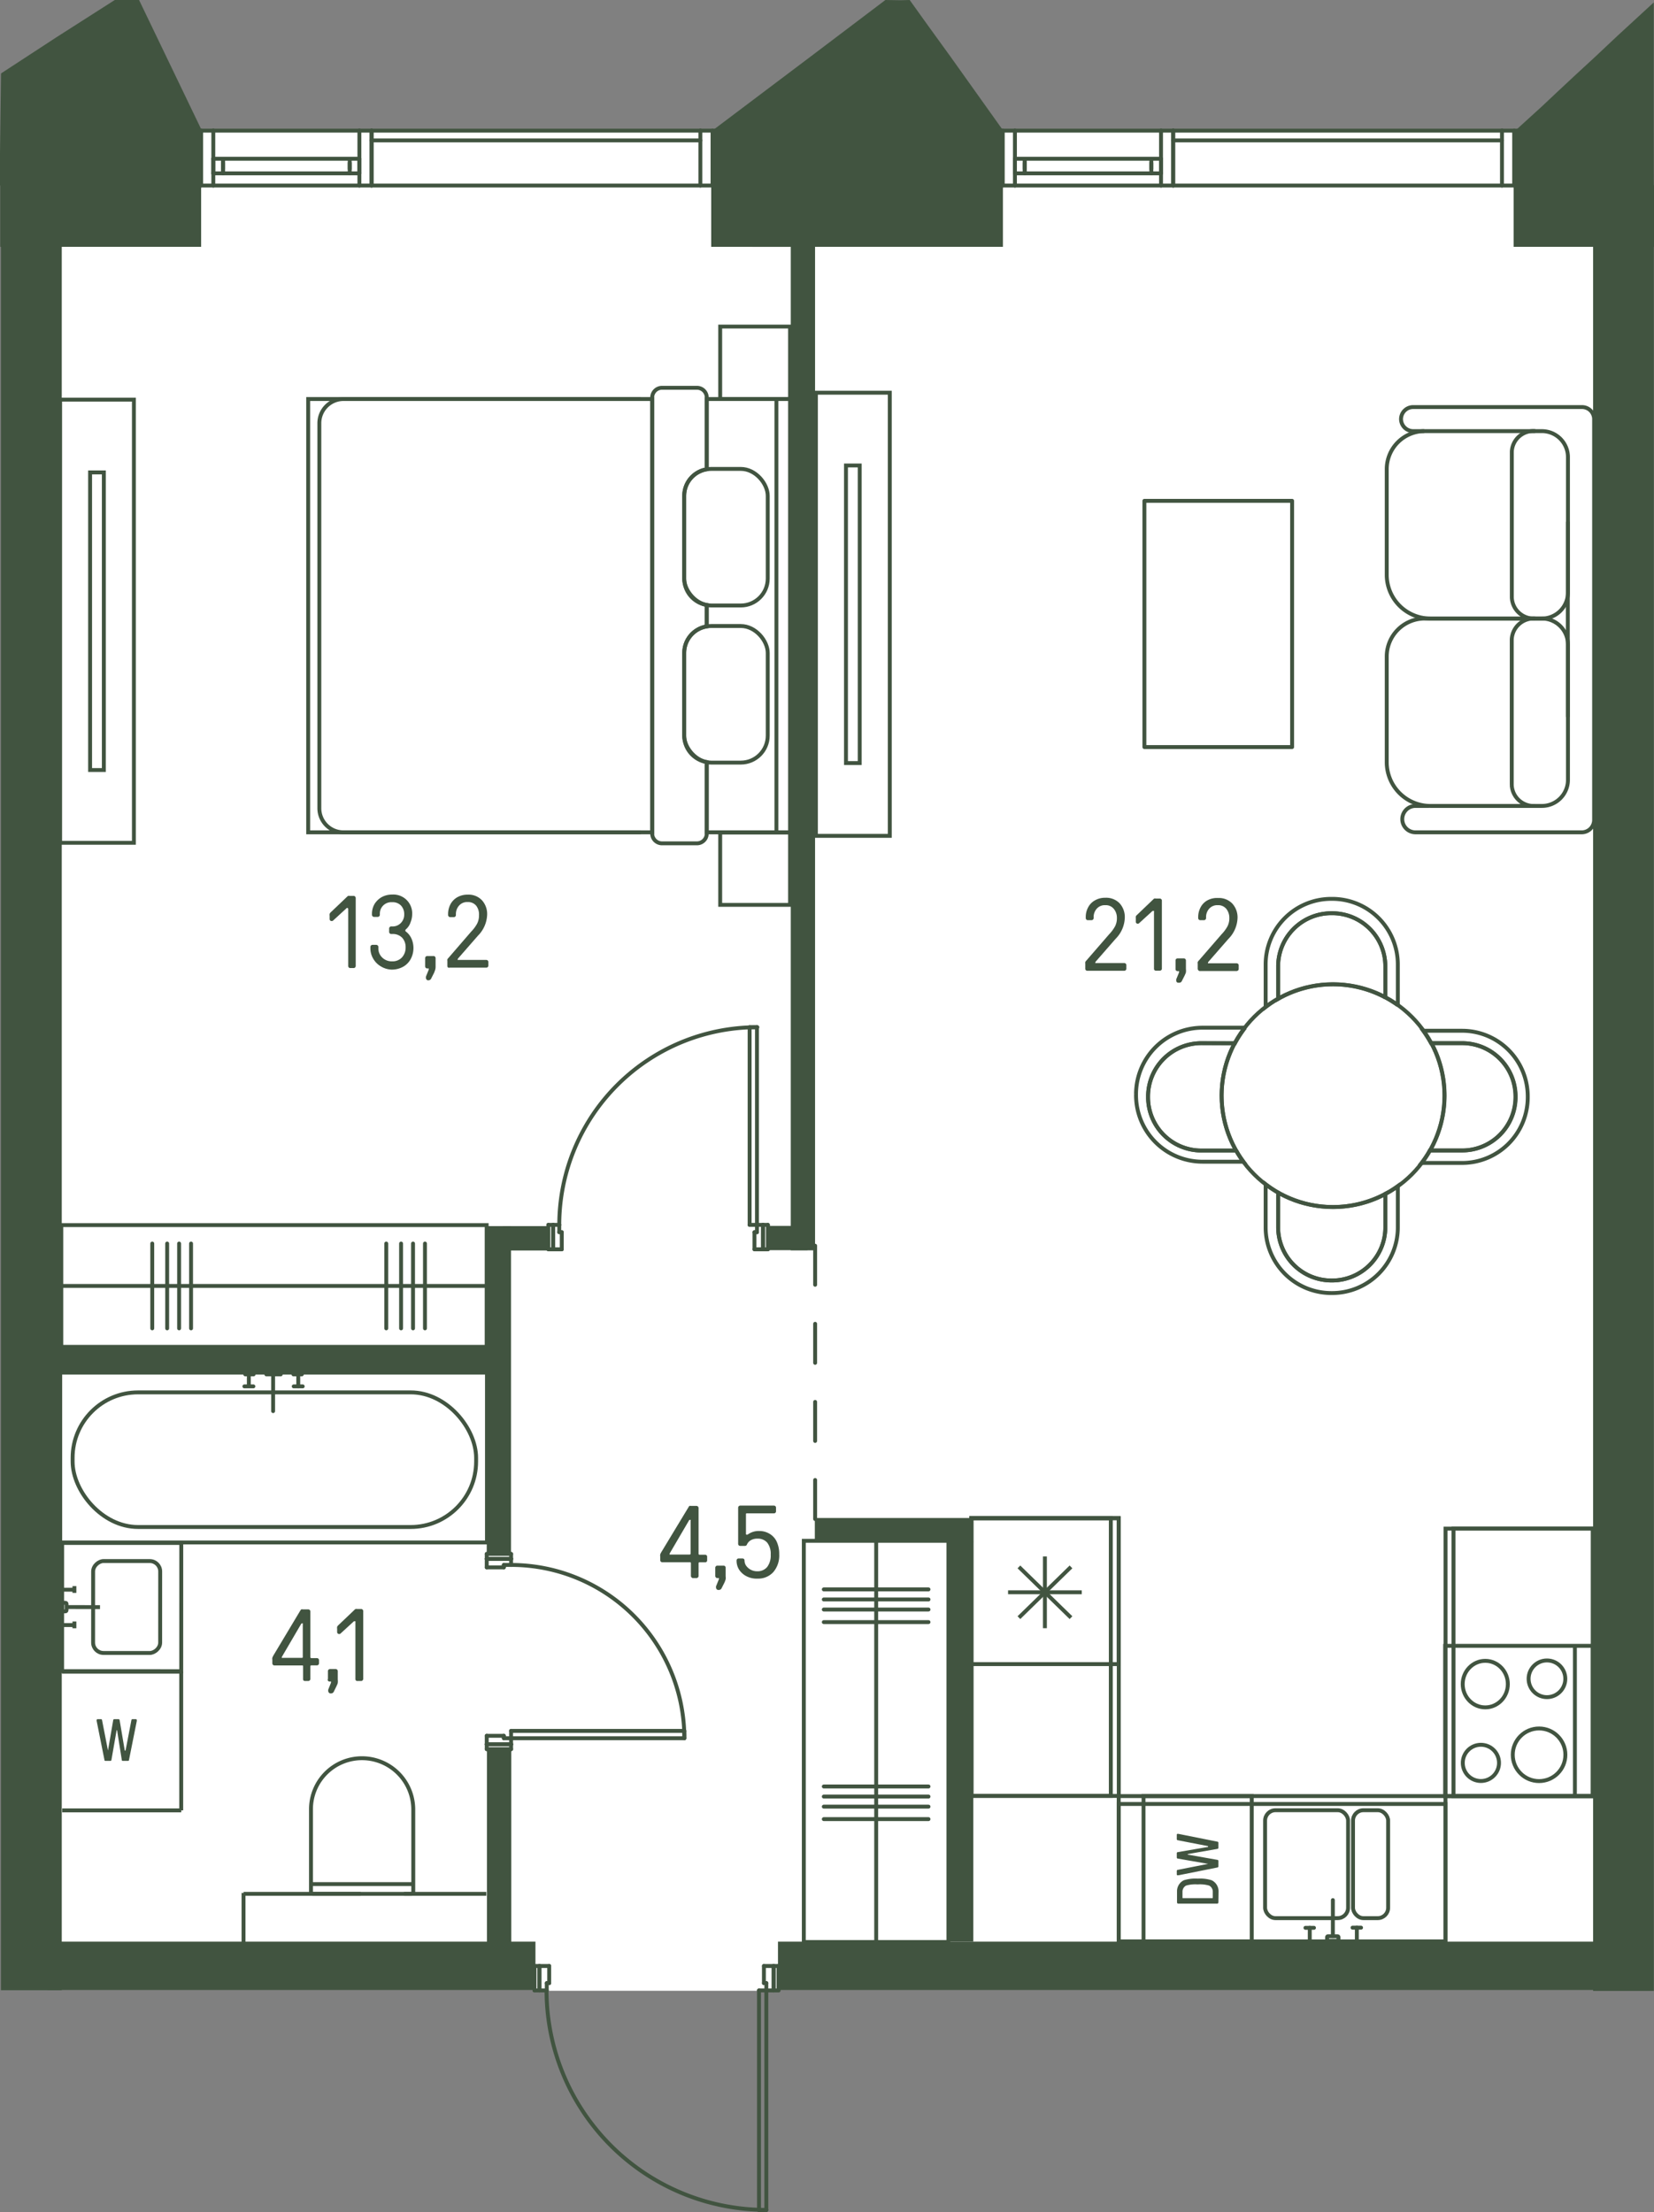 <svg id="Слой_1" data-name="Слой 1" xmlns="http://www.w3.org/2000/svg" viewBox="0 0 211.84 283.27"><rect x="0" y="0" width="211.84" height="283.27" fill="#808080" stroke="none"/><g id="_11" data-name="11"><path d="M98.14,254.94H68.34v-.14H.88V16.71h210.7V254.8h-112v.14H98" fill="#fff"/><g id="LINE"><line x1="150.26" y1="17.98" x2="192.37" y2="17.98" fill="none" stroke="#415440" stroke-linecap="round" stroke-linejoin="round" stroke-width="0.5"/></g><g id="LINE-2" data-name="LINE"><line x1="131.24" y1="20.87" x2="131.24" y2="21.65" fill="none" stroke="#415440" stroke-linecap="round" stroke-linejoin="round" stroke-width="0.5"/></g><g id="LINE-3" data-name="LINE"><line x1="147.46" y1="21.65" x2="147.46" y2="20.87" fill="none" stroke="#415440" stroke-linecap="round" stroke-linejoin="round" stroke-width="0.5"/></g><g id="LINE-4" data-name="LINE"><line x1="147.46" y1="20.33" x2="147.46" y2="22.2" fill="none" stroke="#415440" stroke-linecap="round" stroke-linejoin="round" stroke-width="0.5"/></g><g id="LINE-5" data-name="LINE"><line x1="148.7" y1="22.2" x2="148.7" y2="20.33" fill="none" stroke="#415440" stroke-linecap="round" stroke-linejoin="round" stroke-width="0.5"/></g><g id="LINE-6" data-name="LINE"><line x1="129.99" y1="20.33" x2="129.99" y2="22.2" fill="none" stroke="#415440" stroke-linecap="round" stroke-linejoin="round" stroke-width="0.5"/></g><g id="LINE-7" data-name="LINE"><line x1="131.24" y1="22.2" x2="131.24" y2="20.33" fill="none" stroke="#415440" stroke-linecap="round" stroke-linejoin="round" stroke-width="0.5"/></g><g id="LINE-8" data-name="LINE"><line x1="129.99" y1="20.33" x2="148.7" y2="20.33" fill="none" stroke="#415440" stroke-linecap="round" stroke-linejoin="round" stroke-width="0.5"/></g><g id="LINE-9" data-name="LINE"><line x1="131.24" y1="20.33" x2="131.24" y2="22.2" fill="none" stroke="#415440" stroke-linecap="round" stroke-linejoin="round" stroke-width="0.5"/></g><g id="LINE-10" data-name="LINE"><line x1="148.7" y1="22.2" x2="129.99" y2="22.2" fill="none" stroke="#415440" stroke-linecap="round" stroke-linejoin="round" stroke-width="0.5"/></g><g id="LINE-11" data-name="LINE"><line x1="193.93" y1="23.76" x2="193.93" y2="16.73" fill="none" stroke="#415440" stroke-linecap="round" stroke-linejoin="round" stroke-width="0.5"/></g><g id="LINE-12" data-name="LINE"><line x1="194.86" y1="16.73" x2="192.37" y2="16.73" fill="none" stroke="#415440" stroke-linecap="round" stroke-linejoin="round" stroke-width="0.5"/></g><g id="LINE-13" data-name="LINE"><line x1="192.37" y1="16.73" x2="192.37" y2="23.76" fill="none" stroke="#415440" stroke-linecap="round" stroke-linejoin="round" stroke-width="0.5"/></g><g id="LINE-14" data-name="LINE"><line x1="192.37" y1="23.76" x2="194.86" y2="23.76" fill="none" stroke="#415440" stroke-linecap="round" stroke-linejoin="round" stroke-width="0.5"/></g><g id="LINE-15" data-name="LINE"><line x1="127.5" y1="23.76" x2="129.99" y2="23.76" fill="none" stroke="#415440" stroke-linecap="round" stroke-linejoin="round" stroke-width="0.5"/></g><g id="LINE-16" data-name="LINE"><line x1="129.99" y1="23.76" x2="129.99" y2="16.73" fill="none" stroke="#415440" stroke-linecap="round" stroke-linejoin="round" stroke-width="0.5"/></g><g id="LINE-17" data-name="LINE"><line x1="129.99" y1="16.73" x2="127.5" y2="16.73" fill="none" stroke="#415440" stroke-linecap="round" stroke-linejoin="round" stroke-width="0.5"/></g><g id="LINE-18" data-name="LINE"><line x1="128.43" y1="16.73" x2="128.43" y2="23.76" fill="none" stroke="#415440" stroke-linecap="round" stroke-linejoin="round" stroke-width="0.5"/></g><g id="LINE-19" data-name="LINE"><line x1="148.7" y1="16.73" x2="148.7" y2="23.76" fill="none" stroke="#415440" stroke-linecap="round" stroke-linejoin="round" stroke-width="0.5"/></g><g id="LINE-20" data-name="LINE"><line x1="148.7" y1="23.76" x2="129.99" y2="23.76" fill="none" stroke="#415440" stroke-linecap="round" stroke-linejoin="round" stroke-width="0.5"/></g><g id="LINE-21" data-name="LINE"><line x1="148.7" y1="16.73" x2="129.99" y2="16.73" fill="none" stroke="#415440" stroke-linecap="round" stroke-linejoin="round" stroke-width="0.5"/></g><g id="LINE-22" data-name="LINE"><line x1="148.7" y1="23.76" x2="150.26" y2="23.76" fill="none" stroke="#415440" stroke-linecap="round" stroke-linejoin="round" stroke-width="0.5"/></g><g id="LINE-23" data-name="LINE"><line x1="150.26" y1="23.76" x2="150.26" y2="16.73" fill="none" stroke="#415440" stroke-linecap="round" stroke-linejoin="round" stroke-width="0.5"/></g><g id="LINE-24" data-name="LINE"><line x1="150.26" y1="16.73" x2="148.7" y2="16.73" fill="none" stroke="#415440" stroke-linecap="round" stroke-linejoin="round" stroke-width="0.5"/></g><g id="LINE-25" data-name="LINE"><line x1="150.26" y1="23.76" x2="150.26" y2="16.73" fill="none" stroke="#415440" stroke-linecap="round" stroke-linejoin="round" stroke-width="0.5"/></g><g id="LINE-26" data-name="LINE"><line x1="192.37" y1="23.76" x2="150.26" y2="23.76" fill="none" stroke="#415440" stroke-linecap="round" stroke-linejoin="round" stroke-width="0.5"/></g><g id="LINE-27" data-name="LINE"><line x1="192.37" y1="16.73" x2="150.26" y2="16.73" fill="none" stroke="#415440" stroke-linecap="round" stroke-linejoin="round" stroke-width="0.5"/></g><g id="LINE-28" data-name="LINE"><line x1="47.59" y1="17.98" x2="89.7" y2="17.98" fill="none" stroke="#415440" stroke-linecap="round" stroke-linejoin="round" stroke-width="0.5"/></g><g id="LINE-29" data-name="LINE"><line x1="28.57" y1="20.87" x2="28.57" y2="21.65" fill="none" stroke="#415440" stroke-linecap="round" stroke-linejoin="round" stroke-width="0.5"/></g><g id="LINE-30" data-name="LINE"><line x1="44.79" y1="21.65" x2="44.79" y2="20.87" fill="none" stroke="#415440" stroke-linecap="round" stroke-linejoin="round" stroke-width="0.5"/></g><g id="LINE-31" data-name="LINE"><line x1="44.79" y1="20.33" x2="44.79" y2="22.2" fill="none" stroke="#415440" stroke-linecap="round" stroke-linejoin="round" stroke-width="0.5"/></g><g id="LINE-32" data-name="LINE"><line x1="46.03" y1="22.2" x2="46.03" y2="20.33" fill="none" stroke="#415440" stroke-linecap="round" stroke-linejoin="round" stroke-width="0.5"/></g><g id="LINE-33" data-name="LINE"><line x1="27.32" y1="20.33" x2="27.32" y2="22.2" fill="none" stroke="#415440" stroke-linecap="round" stroke-linejoin="round" stroke-width="0.5"/></g><g id="LINE-34" data-name="LINE"><line x1="28.57" y1="22.2" x2="28.57" y2="20.33" fill="none" stroke="#415440" stroke-linecap="round" stroke-linejoin="round" stroke-width="0.5"/></g><g id="LINE-35" data-name="LINE"><line x1="27.32" y1="20.33" x2="46.03" y2="20.33" fill="none" stroke="#415440" stroke-linecap="round" stroke-linejoin="round" stroke-width="0.5"/></g><g id="LINE-36" data-name="LINE"><line x1="28.57" y1="20.33" x2="28.57" y2="22.2" fill="none" stroke="#415440" stroke-linecap="round" stroke-linejoin="round" stroke-width="0.5"/></g><g id="LINE-37" data-name="LINE"><line x1="46.03" y1="22.2" x2="27.32" y2="22.2" fill="none" stroke="#415440" stroke-linecap="round" stroke-linejoin="round" stroke-width="0.5"/></g><g id="LINE-38" data-name="LINE"><line x1="91.26" y1="23.76" x2="91.26" y2="16.73" fill="none" stroke="#415440" stroke-linecap="round" stroke-linejoin="round" stroke-width="0.5"/></g><g id="LINE-39" data-name="LINE"><line x1="92.19" y1="16.73" x2="89.7" y2="16.73" fill="none" stroke="#415440" stroke-linecap="round" stroke-linejoin="round" stroke-width="0.5"/></g><g id="LINE-40" data-name="LINE"><line x1="89.7" y1="16.73" x2="89.7" y2="23.76" fill="none" stroke="#415440" stroke-linecap="round" stroke-linejoin="round" stroke-width="0.5"/></g><g id="LINE-41" data-name="LINE"><line x1="89.7" y1="23.76" x2="92.19" y2="23.76" fill="none" stroke="#415440" stroke-linecap="round" stroke-linejoin="round" stroke-width="0.5"/></g><g id="LINE-42" data-name="LINE"><line x1="24.83" y1="23.76" x2="27.32" y2="23.76" fill="none" stroke="#415440" stroke-linecap="round" stroke-linejoin="round" stroke-width="0.5"/></g><g id="LINE-43" data-name="LINE"><line x1="27.32" y1="23.76" x2="27.32" y2="16.73" fill="none" stroke="#415440" stroke-linecap="round" stroke-linejoin="round" stroke-width="0.5"/></g><g id="LINE-44" data-name="LINE"><line x1="27.32" y1="16.73" x2="24.83" y2="16.73" fill="none" stroke="#415440" stroke-linecap="round" stroke-linejoin="round" stroke-width="0.5"/></g><g id="LINE-45" data-name="LINE"><line x1="25.76" y1="16.73" x2="25.76" y2="23.76" fill="none" stroke="#415440" stroke-linecap="round" stroke-linejoin="round" stroke-width="0.5"/></g><g id="LINE-46" data-name="LINE"><line x1="46.03" y1="16.73" x2="46.03" y2="23.76" fill="none" stroke="#415440" stroke-linecap="round" stroke-linejoin="round" stroke-width="0.5"/></g><g id="LINE-47" data-name="LINE"><line x1="46.03" y1="23.76" x2="27.32" y2="23.76" fill="none" stroke="#415440" stroke-linecap="round" stroke-linejoin="round" stroke-width="0.5"/></g><g id="LINE-48" data-name="LINE"><line x1="46.03" y1="16.73" x2="27.32" y2="16.73" fill="none" stroke="#415440" stroke-linecap="round" stroke-linejoin="round" stroke-width="0.5"/></g><g id="LINE-49" data-name="LINE"><line x1="46.03" y1="23.76" x2="47.59" y2="23.76" fill="none" stroke="#415440" stroke-linecap="round" stroke-linejoin="round" stroke-width="0.5"/></g><g id="LINE-50" data-name="LINE"><line x1="47.59" y1="23.76" x2="47.59" y2="16.73" fill="none" stroke="#415440" stroke-linecap="round" stroke-linejoin="round" stroke-width="0.5"/></g><g id="LINE-51" data-name="LINE"><line x1="47.59" y1="16.73" x2="46.03" y2="16.73" fill="none" stroke="#415440" stroke-linecap="round" stroke-linejoin="round" stroke-width="0.5"/></g><g id="LINE-52" data-name="LINE"><line x1="47.59" y1="23.76" x2="47.59" y2="16.73" fill="none" stroke="#415440" stroke-linecap="round" stroke-linejoin="round" stroke-width="0.5"/></g><g id="LINE-53" data-name="LINE"><line x1="89.7" y1="23.76" x2="47.59" y2="23.76" fill="none" stroke="#415440" stroke-linecap="round" stroke-linejoin="round" stroke-width="0.5"/></g><g id="LINE-54" data-name="LINE"><line x1="89.7" y1="16.73" x2="47.59" y2="16.73" fill="none" stroke="#415440" stroke-linecap="round" stroke-linejoin="round" stroke-width="0.5"/></g><rect x="7.37" y="198.18" width="16.42" height="15.26" transform="translate(-190.23 221.31) rotate(-89.98)" fill="none" stroke="#415440" stroke-miterlimit="10" stroke-width="0.5"/><rect x="10.34" y="201.51" width="11.77" height="8.59" rx="1.33" transform="translate(-189.59 221.95) rotate(-89.98)" fill="none" stroke="#415440" stroke-miterlimit="10" stroke-width="0.5"/><path d="M12.81,205.81" fill="none" stroke="#415440" stroke-miterlimit="10" stroke-width="0.5"/><rect x="7.69" y="205.51" width="1.09" height="0.58" rx="0.14" transform="translate(-197.57 213.97) rotate(-89.98)" fill="none" stroke="#415440" stroke-miterlimit="10" stroke-width="0.5"/><line x1="12.81" y1="205.81" x2="8.53" y2="205.8" fill="none" stroke="#415440" stroke-miterlimit="10" stroke-width="0.5"/><line x1="9.46" y1="203.58" x2="8.01" y2="203.58" fill="none" stroke="#415440" stroke-miterlimit="10" stroke-width="0.5"/><line x1="9.53" y1="203.99" x2="9.53" y2="203.12" fill="none" stroke="#415440" stroke-miterlimit="10" stroke-width="0.5"/><line x1="9.46" y1="208.11" x2="8" y2="208.11" fill="none" stroke="#415440" stroke-miterlimit="10" stroke-width="0.5"/><line x1="9.53" y1="208.52" x2="9.53" y2="207.65" fill="none" stroke="#415440" stroke-miterlimit="10" stroke-width="0.5"/><line x1="23.21" y1="214.08" x2="23.21" y2="231.84" fill="none" stroke="#415440" stroke-miterlimit="10" stroke-width="0.5"/><line x1="23.31" y1="214.08" x2="7.95" y2="214.08" fill="none" stroke="#415440" stroke-miterlimit="10" stroke-width="0.5"/><line x1="7.97" y1="231.84" x2="23.21" y2="231.84" fill="none" stroke="#415440" stroke-miterlimit="10" stroke-width="0.5"/><path d="M37.94,227.29h10.6a6.53,6.53,0,0,1,6.53,6.53v0a6.57,6.57,0,0,1-6.57,6.57H37.94a.24.24,0,0,1-.24-.24V227.53a.24.24,0,0,1,.24-.24Z" transform="translate(-187.46 280.23) rotate(-90)" fill="none" stroke="#415440" stroke-miterlimit="10" stroke-width="0.5"/><line x1="46.21" y1="242.53" x2="31.2" y2="242.53" fill="none" stroke="#415440" stroke-miterlimit="10" stroke-width="0.5"/><line x1="51.74" y1="242.53" x2="62.29" y2="242.53" fill="none" stroke="#415440" stroke-miterlimit="10" stroke-width="0.5"/><line x1="52.94" y1="241.28" x2="39.83" y2="241.28" fill="none" stroke="#415440" stroke-miterlimit="10" stroke-width="0.5"/><path d="M13.52,225.5c-.08,0-.13,0-.14-.11l-1-5a.89.89,0,0,1,0-.11q0-.12.15-.12h.4a.13.13,0,0,1,.14.12l.76,3.9a0,0,0,0,0,0,0h0s0,0,0,0l.67-3.9a.13.13,0,0,1,.14-.12h.53a.14.14,0,0,1,.15.12l.66,3.9s0,0,.05,0h0a.05.05,0,0,0,.05,0l.75-3.9a.13.13,0,0,1,.14-.12h.4q.15,0,.15.12s0,.06,0,.11l-1,5c0,.08-.06.11-.15.11h-.62c-.09,0-.13,0-.15-.11L15,221.61c0-.06-.06-.06-.07,0l-.66,3.78a.12.12,0,0,1-.14.11Z" fill="#415440"/><rect x="7.7" y="175.78" width="54.66" height="21.75" transform="translate(70.07 373.31) rotate(-180)" fill="none" stroke="#415440" stroke-miterlimit="10" stroke-width="0.5"/><rect x="9.3" y="178.31" width="51.68" height="17.24" rx="8.38" transform="translate(70.28 373.86) rotate(-180)" fill="none" stroke="#415440" stroke-miterlimit="10" stroke-width="0.5"/><line x1="34.98" y1="180.71" x2="34.98" y2="176" fill="none" stroke="#415440" stroke-linecap="round" stroke-miterlimit="10" stroke-width="0.5"/><line x1="35.96" y1="176" x2="34.11" y2="176" fill="none" stroke="#415440" stroke-linecap="round" stroke-miterlimit="10" stroke-width="0.5"/><line x1="32.45" y1="177.54" x2="31.3" y2="177.54" fill="none" stroke="#415440" stroke-linecap="round" stroke-miterlimit="10" stroke-width="0.5"/><line x1="31.87" y1="175.95" x2="31.87" y2="177.47" fill="none" stroke="#415440" stroke-linecap="round" stroke-miterlimit="10" stroke-width="0.5"/><line x1="32.48" y1="176" x2="31.41" y2="176" fill="none" stroke="#415440" stroke-linecap="round" stroke-miterlimit="10" stroke-width="0.5"/><line x1="38.66" y1="176" x2="37.58" y2="176" fill="none" stroke="#415440" stroke-linecap="round" stroke-miterlimit="10" stroke-width="0.5"/><line x1="38.2" y1="177.54" x2="38.2" y2="176" fill="none" stroke="#415440" stroke-linecap="round" stroke-miterlimit="10" stroke-width="0.5"/><line x1="38.77" y1="177.54" x2="37.62" y2="177.54" fill="none" stroke="#415440" stroke-linecap="round" stroke-miterlimit="10" stroke-width="0.5"/><rect x="27.29" y="137.44" width="15.59" height="54.48" transform="translate(-129.59 199.77) rotate(-90)" fill="none" stroke="#415440" stroke-miterlimit="10" stroke-width="0.5"/><line x1="7.85" y1="164.68" x2="62.33" y2="164.68" fill="none" stroke="#415440" stroke-miterlimit="10" stroke-width="0.5"/><line x1="19.5" y1="170.11" x2="19.5" y2="159.25" fill="none" stroke="#415440" stroke-linecap="round" stroke-linejoin="round" stroke-width="0.5"/><line x1="21.41" y1="170.11" x2="21.41" y2="159.25" fill="none" stroke="#415440" stroke-linecap="round" stroke-linejoin="round" stroke-width="0.5"/><line x1="22.94" y1="170.11" x2="22.94" y2="159.25" fill="none" stroke="#415440" stroke-linecap="round" stroke-linejoin="round" stroke-width="0.5"/><line x1="24.47" y1="170.11" x2="24.47" y2="159.25" fill="none" stroke="#415440" stroke-linecap="round" stroke-linejoin="round" stroke-width="0.5"/><line x1="49.47" y1="170.11" x2="49.47" y2="159.25" fill="none" stroke="#415440" stroke-linecap="round" stroke-linejoin="round" stroke-width="0.5"/><line x1="51.37" y1="170.11" x2="51.37" y2="159.25" fill="none" stroke="#415440" stroke-linecap="round" stroke-linejoin="round" stroke-width="0.5"/><line x1="52.9" y1="170.11" x2="52.9" y2="159.25" fill="none" stroke="#415440" stroke-linecap="round" stroke-linejoin="round" stroke-width="0.5"/><line x1="54.43" y1="170.11" x2="54.43" y2="159.25" fill="none" stroke="#415440" stroke-linecap="round" stroke-linejoin="round" stroke-width="0.5"/><rect x="11.54" y="60.5" width="1.76" height="38.11" transform="translate(24.84 159.11) rotate(-180)" fill="none" stroke="#415440" stroke-miterlimit="10" stroke-width="0.5"/><rect x="7.69" y="51.18" width="9.46" height="56.75" transform="translate(24.84 159.11) rotate(-180)" fill="none" stroke="#415440" stroke-miterlimit="10" stroke-width="0.5"/><path d="M90.52,106.59v-9a3.44,3.44,0,0,1-2.89-3.4V83.62a3.44,3.44,0,0,1,2.89-3.4V77.47a3.43,3.43,0,0,1-2.89-3.39V63.5a3.44,3.44,0,0,1,2.89-3.4v-9h10.67v55.49Z" fill="none" stroke="#415440" stroke-miterlimit="10" stroke-width="0.5"/><rect x="39.47" y="51.1" width="44.06" height="55.49" fill="none" stroke="#415440" stroke-miterlimit="10" stroke-width="0.5"/><rect x="92.24" y="106.62" width="8.95" height="9.26" transform="translate(193.43 222.5) rotate(-180)" fill="none" stroke="#415440" stroke-miterlimit="10" stroke-width="0.5"/><rect x="92.24" y="41.82" width="8.95" height="9.28" transform="translate(193.43 92.92) rotate(-180)" fill="none" stroke="#415440" stroke-miterlimit="10" stroke-width="0.5"/><path d="M82.07,106.59H44a3.09,3.09,0,0,1-3.1-3.09V54.2A3.1,3.1,0,0,1,44,51.1H82.07" fill="none" stroke="#415440" stroke-miterlimit="10" stroke-width="0.5"/><line x1="99.44" y1="51.08" x2="99.44" y2="106.62" fill="none" stroke="#415440" stroke-miterlimit="10" stroke-width="0.5"/><rect x="87.63" y="60.05" width="10.7" height="17.49" rx="3.45" fill="none" stroke="#415440" stroke-miterlimit="10" stroke-width="0.5"/><rect x="87.63" y="80.17" width="10.7" height="17.49" rx="3.45" fill="none" stroke="#415440" stroke-miterlimit="10" stroke-width="0.5"/><line x1="90.52" y1="77.47" x2="90.52" y2="80.22" fill="none" stroke="#415440" stroke-miterlimit="10" stroke-width="0.5"/><path d="M90.52,97.6v9.18A1.26,1.26,0,0,1,89.26,108H84.79a1.26,1.26,0,0,1-1.26-1.26V50.91a1.26,1.26,0,0,1,1.26-1.25h4.47a1.26,1.26,0,0,1,1.26,1.25V60.1" fill="none" stroke="#415440" stroke-miterlimit="10" stroke-width="0.5"/><rect x="154.89" y="218.4" width="18.62" height="41.85" transform="translate(-75.12 403.52) rotate(-90)" fill="none" stroke="#415440" stroke-miterlimit="10" stroke-width="0.5"/><rect x="143.28" y="231.02" width="41.85" height="17.62" fill="none" stroke="#415440" stroke-miterlimit="10" stroke-width="0.5"/><circle cx="197.12" cy="224.72" r="3.37" fill="none" stroke="#415440" stroke-miterlimit="10" stroke-width="0.5"/><circle cx="189.67" cy="225.76" r="2.32" fill="none" stroke="#415440" stroke-miterlimit="10" stroke-width="0.5"/><ellipse cx="190.23" cy="215.67" rx="2.89" ry="2.98" fill="none" stroke="#415440" stroke-miterlimit="10" stroke-width="0.5"/><circle cx="198.13" cy="214.99" r="2.35" fill="none" stroke="#415440" stroke-miterlimit="10" stroke-width="0.5"/><rect x="185.1" y="210.77" width="18.92" height="19.24" transform="translate(389.11 440.78) rotate(-180)" fill="none" stroke="#415440" stroke-miterlimit="10" stroke-width="0.5"/><line x1="201.71" y1="210.77" x2="201.71" y2="230.01" fill="none" stroke="#415440" stroke-miterlimit="10" stroke-width="0.5"/><rect x="124.39" y="194.41" width="18.88" height="18.7" fill="none" stroke="#415440" stroke-miterlimit="10" stroke-width="0.5"/><line x1="130.5" y1="200.66" x2="137.17" y2="207.16" fill="none" stroke="#415440" stroke-miterlimit="10" stroke-width="0.5"/><line x1="133.83" y1="199.32" x2="133.83" y2="208.51" fill="none" stroke="#415440" stroke-miterlimit="10" stroke-width="0.5"/><line x1="137.17" y1="200.66" x2="130.5" y2="207.16" fill="none" stroke="#415440" stroke-miterlimit="10" stroke-width="0.5"/><line x1="129.11" y1="203.91" x2="138.55" y2="203.91" fill="none" stroke="#415440" stroke-miterlimit="10" stroke-width="0.5"/><rect x="144.08" y="232.39" width="18.62" height="13.86" transform="translate(-85.93 392.71) rotate(-90)" fill="none" stroke="#415440" stroke-miterlimit="10" stroke-width="0.5"/><path d="M156.05,243.63a.15.15,0,0,1-.15.15h-5a.15.15,0,0,1-.15-.15v-1.39a1.56,1.56,0,0,1,.87-1.45,4.92,4.92,0,0,1,1.79-.21,4.86,4.86,0,0,1,1.78.21,1.57,1.57,0,0,1,.88,1.45Zm-.72-1.39a.87.87,0,0,0-.47-.77,4.17,4.17,0,0,0-1.47-.15,4.24,4.24,0,0,0-1.48.15.88.88,0,0,0-.46.77V243c0,.06,0,.08.07.08h3.73c.05,0,.08,0,.08-.08Z" fill="#415440"/><path d="M156.05,239a.14.14,0,0,1-.11.15l-5,1h-.11c-.07,0-.11,0-.11-.15v-.4a.13.13,0,0,1,.11-.14l3.9-.77a0,0,0,0,0,0,0v0s0,0,0,0l-3.9-.68a.13.13,0,0,1-.11-.14v-.54a.13.13,0,0,1,.11-.14l3.9-.67s0,0,0-.05h0s0,0,0-.05l-3.9-.76a.13.13,0,0,1-.11-.14V235c0-.09,0-.15.11-.15l.11,0,5,1a.13.13,0,0,1,.11.14v.63a.14.14,0,0,1-.11.15l-3.78.66c-.06,0-.06.07,0,.08l3.78.67a.13.13,0,0,1,.11.14Z" fill="#415440"/><rect x="162.02" y="231.83" width="10.63" height="13.82" rx="1.33" stroke-width="0.5" fill="none" stroke="#415440" stroke-linecap="round" stroke-miterlimit="10" transform="translate(334.68 477.47) rotate(-180)"/><rect x="173.29" y="231.83" width="4.5" height="13.82" rx="1.33" stroke-width="0.5" fill="none" stroke="#415440" stroke-linecap="round" stroke-miterlimit="10" transform="translate(351.08 477.47) rotate(-180)"/><line x1="170.71" y1="243.33" x2="170.71" y2="247.96" fill="none" stroke="#415440" stroke-linecap="round" stroke-miterlimit="10" stroke-width="0.5"/><rect x="169.98" y="247.96" width="1.46" height="0.59" rx="0.11" stroke-width="0.5" fill="none" stroke="#415440" stroke-linecap="round" stroke-miterlimit="10" transform="translate(341.41 496.51) rotate(-180)"/><line x1="167.75" y1="246.88" x2="167.75" y2="248.55" fill="none" stroke="#415440" stroke-linecap="round" stroke-miterlimit="10" stroke-width="0.5"/><line x1="168.29" y1="246.88" x2="167.2" y2="246.88" fill="none" stroke="#415440" stroke-linecap="round" stroke-miterlimit="10" stroke-width="0.5"/><line x1="173.78" y1="246.86" x2="173.78" y2="248.63" fill="none" stroke="#415440" stroke-linecap="round" stroke-miterlimit="10" stroke-width="0.5"/><line x1="174.32" y1="246.86" x2="173.23" y2="246.86" fill="none" stroke="#415440" stroke-linecap="round" stroke-miterlimit="10" stroke-width="0.5"/><rect x="124.42" y="194.43" width="18.87" height="35.56" fill="none" stroke="#415440" stroke-miterlimit="10" stroke-width="0.5"/><rect x="115.57" y="203.28" width="35.56" height="17.85" transform="translate(-78.86 345.56) rotate(-90)" fill="none" stroke="#415440" stroke-miterlimit="10" stroke-width="0.5"/><rect x="185.13" y="195.75" width="18.87" height="34.26" transform="translate(389.14 425.77) rotate(-180)" fill="none" stroke="#415440" stroke-miterlimit="10" stroke-width="0.5"/><rect x="177.95" y="203.96" width="34.26" height="17.85" transform="translate(-17.8 407.96) rotate(-90)" fill="none" stroke="#415440" stroke-miterlimit="10" stroke-width="0.5"/><path d="M163.7,157.19a6.82,6.82,0,0,0,6.8,6.79h.14a6.81,6.81,0,0,0,6.79-6.79v-4.3a13.84,13.84,0,0,0,1.6-1v5.31a8.41,8.41,0,0,1-8.38,8.39h-.17a8.41,8.41,0,0,1-8.38-8.39v-5.55a14.38,14.38,0,0,0,1.6,1.07Z" fill="none" stroke="#415440" stroke-miterlimit="10" stroke-width="0.5" fill-rule="evenodd"/><path d="M153.85,133.59a6.83,6.83,0,0,0-6.81,6.8v.14a6.83,6.83,0,0,0,6.81,6.81h4.47a15.32,15.32,0,0,0,.94,1.43H154a8.52,8.52,0,0,1-8.5-8.5v-.17a8.52,8.52,0,0,1,8.5-8.49h5.47a14.69,14.69,0,0,0-1.3,2Z" fill="none" stroke="#415440" stroke-miterlimit="10" stroke-width="0.5" fill-rule="evenodd"/><path d="M158.32,147.34h-4.47a6.83,6.83,0,0,1-6.81-6.81v-.14a6.83,6.83,0,0,1,6.81-6.8h4.29a14.25,14.25,0,0,0,.18,13.75Z" fill="none" stroke="#415440" stroke-miterlimit="10" stroke-width="0.5" fill-rule="evenodd"/><path d="M187.3,148.93h-5.23a13,13,0,0,0,1.06-1.6h4.15a6.83,6.83,0,0,0,6.81-6.8v-.14a6.83,6.83,0,0,0-6.81-6.8h-4a15.21,15.21,0,0,0-1-1.59h5a8.41,8.41,0,0,1,8.39,8.38v.17A8.41,8.41,0,0,1,187.3,148.93Z" fill="none" stroke="#415440" stroke-miterlimit="10" stroke-width="0.5" fill-rule="evenodd"/><path d="M183.31,133.59h4a6.83,6.83,0,0,1,6.81,6.8v.14a6.83,6.83,0,0,1-6.81,6.8h-4.15a14.23,14.23,0,0,0,.18-13.74Z" fill="none" stroke="#415440" stroke-miterlimit="10" stroke-width="0.5" fill-rule="evenodd"/><path d="M177.43,123.74a6.8,6.8,0,0,0-6.79-6.79h-.14a6.81,6.81,0,0,0-6.8,6.79v4.16a13,13,0,0,0-1.6,1.06v-5.47a8.4,8.4,0,0,1,8.38-8.38h.17a8.4,8.4,0,0,1,8.38,8.38v5.24a13.91,13.91,0,0,0-1.6-1Z" fill="none" stroke="#415440" stroke-miterlimit="10" stroke-width="0.5" fill-rule="evenodd"/><path d="M163.7,127.9v-4.16a6.81,6.81,0,0,1,6.8-6.79h.14a6.8,6.8,0,0,1,6.79,6.79v4a14.21,14.21,0,0,0-13.73.18Z" fill="none" stroke="#415440" stroke-miterlimit="10" stroke-width="0.5" fill-rule="evenodd"/><path d="M177.43,152.89v4.3a6.81,6.81,0,0,1-6.79,6.79h-.14a6.82,6.82,0,0,1-6.8-6.79v-4.47a14.24,14.24,0,0,0,13.73.17Z" fill="none" stroke="#415440" stroke-miterlimit="10" stroke-width="0.5" fill-rule="evenodd"/><circle cx="170.73" cy="140.31" r="14.27" fill="none" stroke="#415440" stroke-miterlimit="10" stroke-width="0.5"/><rect x="108.35" y="59.61" width="1.76" height="38.11" transform="translate(218.46 157.33) rotate(-180)" fill="none" stroke="#415440" stroke-miterlimit="10" stroke-width="0.5"/><rect x="104.5" y="50.29" width="9.46" height="56.75" transform="translate(218.46 157.33) rotate(-180)" fill="none" stroke="#415440" stroke-miterlimit="10" stroke-width="0.5"/><path d="M180.94,79.21H195.2a5.6,5.6,0,0,1,5.6,5.6V98.34a4.87,4.87,0,0,1-4.87,4.87h-15a3.34,3.34,0,0,1-3.34-3.34V82.55a3.34,3.34,0,0,1,3.34-3.34Z" transform="translate(378.41 182.42) rotate(-180)" fill="none" stroke="#415440" stroke-miterlimit="10" stroke-width="0.5"/><path d="M196.62,79.21a2.82,2.82,0,0,0-3,2.67v18.66a2.82,2.82,0,0,0,3,2.67" fill="none" stroke="#415440" stroke-miterlimit="10" stroke-width="0.5"/><path d="M180.94,55.21H195.2a5.6,5.6,0,0,1,5.6,5.6V74.34a4.87,4.87,0,0,1-4.87,4.87h-15a3.34,3.34,0,0,1-3.34-3.34V58.55a3.34,3.34,0,0,1,3.34-3.34Z" transform="translate(378.41 134.42) rotate(-180)" fill="none" stroke="#415440" stroke-miterlimit="10" stroke-width="0.5"/><path d="M196.63,55.21a2.77,2.77,0,0,0-3,2.6V76.53a2.82,2.82,0,0,0,3,2.68h1.23" fill="none" stroke="#415440" stroke-miterlimit="10" stroke-width="0.5"/><path d="M194.71,103.21" fill="none" stroke="#415440" stroke-miterlimit="10" stroke-width="0.5"/><path d="M183,103.21h-1.71a1.69,1.69,0,0,0,0,3.38h21.29a1.59,1.59,0,0,0,1.59-1.59V53.68h0v0h0a1.55,1.55,0,0,0-1.56-1.55H181a1.55,1.55,0,0,0-1.56,1.55h0A1.56,1.56,0,0,0,181,55.21h1.41" fill="none" stroke="#415440" stroke-miterlimit="10" stroke-width="0.5"/><line x1="200.8" y1="66.82" x2="200.8" y2="91.82" fill="none" stroke="#415440" stroke-miterlimit="10" stroke-width="0.5"/><rect x="146.57" y="64.14" width="18.92" height="31.53" stroke-width="0.5" stroke="#415440" stroke-linecap="round" stroke-linejoin="round" fill="none"/><rect x="102.96" y="197.31" width="18.52" height="51.38" transform="translate(224.43 446.01) rotate(-180)" fill="none" stroke="#415440" stroke-miterlimit="10" stroke-width="0.5"/><line x1="112.22" y1="248.7" x2="112.22" y2="197.31" fill="none" stroke="#415440" stroke-miterlimit="10" stroke-width="0.5"/><line x1="118.92" y1="232.96" x2="105.51" y2="232.96" fill="none" stroke="#415440" stroke-linecap="round" stroke-linejoin="round" stroke-width="0.5"/><line x1="118.92" y1="231.36" x2="105.51" y2="231.36" fill="none" stroke="#415440" stroke-linecap="round" stroke-linejoin="round" stroke-width="0.5"/><line x1="118.92" y1="230.07" x2="105.51" y2="230.07" fill="none" stroke="#415440" stroke-linecap="round" stroke-linejoin="round" stroke-width="0.5"/><line x1="118.92" y1="228.78" x2="105.51" y2="228.78" fill="none" stroke="#415440" stroke-linecap="round" stroke-linejoin="round" stroke-width="0.5"/><line x1="118.92" y1="207.73" x2="105.51" y2="207.73" fill="none" stroke="#415440" stroke-linecap="round" stroke-linejoin="round" stroke-width="0.5"/><line x1="118.92" y1="206.12" x2="105.51" y2="206.12" fill="none" stroke="#415440" stroke-linecap="round" stroke-linejoin="round" stroke-width="0.5"/><line x1="118.92" y1="204.83" x2="105.51" y2="204.83" fill="none" stroke="#415440" stroke-linecap="round" stroke-linejoin="round" stroke-width="0.5"/><line x1="118.92" y1="203.54" x2="105.51" y2="203.54" fill="none" stroke="#415440" stroke-linecap="round" stroke-linejoin="round" stroke-width="0.5"/><line x1="31.19" y1="242.41" x2="31.19" y2="248.76" fill="none" stroke="#415440" stroke-miterlimit="10" stroke-width="0.5"/><g id="ARC"><path d="M70,254.9A28.12,28.12,0,0,0,98.15,283" fill="none" stroke="#415440" stroke-linecap="round" stroke-linejoin="round" stroke-width="0.5"/></g><g id="LINE-55" data-name="LINE"><line x1="99.09" y1="254.9" x2="99.09" y2="251.77" fill="none" stroke="#415440" stroke-linecap="round" stroke-linejoin="round" stroke-width="0.5"/></g><g id="LINE-56" data-name="LINE"><line x1="99.71" y1="254.9" x2="99.09" y2="254.9" fill="none" stroke="#415440" stroke-linecap="round" stroke-linejoin="round" stroke-width="0.5"/></g><g id="LINE-57" data-name="LINE"><line x1="99.71" y1="251.77" x2="99.71" y2="254.9" fill="none" stroke="#415440" stroke-linecap="round" stroke-linejoin="round" stroke-width="0.5"/></g><g id="LINE-58" data-name="LINE"><line x1="99.09" y1="251.77" x2="99.71" y2="251.77" fill="none" stroke="#415440" stroke-linecap="round" stroke-linejoin="round" stroke-width="0.5"/></g><g id="LINE-59" data-name="LINE"><line x1="68.46" y1="251.77" x2="69.09" y2="251.77" fill="none" stroke="#415440" stroke-linecap="round" stroke-linejoin="round" stroke-width="0.5"/></g><g id="LINE-60" data-name="LINE"><line x1="68.46" y1="254.9" x2="68.46" y2="251.77" fill="none" stroke="#415440" stroke-linecap="round" stroke-linejoin="round" stroke-width="0.5"/></g><g id="LINE-61" data-name="LINE"><line x1="69.09" y1="254.9" x2="68.46" y2="254.9" fill="none" stroke="#415440" stroke-linecap="round" stroke-linejoin="round" stroke-width="0.5"/></g><g id="LINE-62" data-name="LINE"><line x1="69.09" y1="251.77" x2="69.09" y2="254.9" fill="none" stroke="#415440" stroke-linecap="round" stroke-linejoin="round" stroke-width="0.5"/></g><g id="LINE-63" data-name="LINE"><line x1="97.21" y1="283.02" x2="97.21" y2="254.9" fill="none" stroke="#415440" stroke-linecap="round" stroke-linejoin="round" stroke-width="0.5"/></g><g id="LINE-64" data-name="LINE"><line x1="98.15" y1="283.02" x2="97.21" y2="283.02" fill="none" stroke="#415440" stroke-linecap="round" stroke-linejoin="round" stroke-width="0.5"/></g><g id="LINE-65" data-name="LINE"><line x1="98.15" y1="254.9" x2="98.15" y2="283.02" fill="none" stroke="#415440" stroke-linecap="round" stroke-linejoin="round" stroke-width="0.5"/></g><g id="LINE-66" data-name="LINE"><line x1="97.21" y1="254.9" x2="98.15" y2="254.9" fill="none" stroke="#415440" stroke-linecap="round" stroke-linejoin="round" stroke-width="0.5"/></g><g id="LINE-67" data-name="LINE"><line x1="97.84" y1="251.77" x2="99.09" y2="251.77" fill="none" stroke="#415440" stroke-linecap="round" stroke-linejoin="round" stroke-width="0.5"/></g><g id="LINE-68" data-name="LINE"><line x1="97.84" y1="253.96" x2="97.84" y2="251.77" fill="none" stroke="#415440" stroke-linecap="round" stroke-linejoin="round" stroke-width="0.5"/></g><g id="LINE-69" data-name="LINE"><line x1="98.15" y1="253.96" x2="97.84" y2="253.96" fill="none" stroke="#415440" stroke-linecap="round" stroke-linejoin="round" stroke-width="0.5"/></g><g id="LINE-70" data-name="LINE"><line x1="98.15" y1="254.9" x2="98.15" y2="253.96" fill="none" stroke="#415440" stroke-linecap="round" stroke-linejoin="round" stroke-width="0.5"/></g><g id="LINE-71" data-name="LINE"><line x1="99.09" y1="254.9" x2="98.15" y2="254.9" fill="none" stroke="#415440" stroke-linecap="round" stroke-linejoin="round" stroke-width="0.5"/></g><g id="LINE-72" data-name="LINE"><line x1="99.09" y1="251.77" x2="99.09" y2="254.9" fill="none" stroke="#415440" stroke-linecap="round" stroke-linejoin="round" stroke-width="0.5"/></g><g id="LINE-73" data-name="LINE"><line x1="69.09" y1="254.9" x2="69.09" y2="251.77" fill="none" stroke="#415440" stroke-linecap="round" stroke-linejoin="round" stroke-width="0.5"/></g><g id="LINE-74" data-name="LINE"><line x1="70.03" y1="254.9" x2="69.09" y2="254.9" fill="none" stroke="#415440" stroke-linecap="round" stroke-linejoin="round" stroke-width="0.5"/></g><g id="LINE-75" data-name="LINE"><line x1="70.03" y1="253.96" x2="70.03" y2="254.9" fill="none" stroke="#415440" stroke-linecap="round" stroke-linejoin="round" stroke-width="0.5"/></g><g id="LINE-76" data-name="LINE"><line x1="70.34" y1="253.96" x2="70.03" y2="253.96" fill="none" stroke="#415440" stroke-linecap="round" stroke-linejoin="round" stroke-width="0.5"/></g><g id="LINE-77" data-name="LINE"><line x1="70.34" y1="251.77" x2="70.34" y2="253.96" fill="none" stroke="#415440" stroke-linecap="round" stroke-linejoin="round" stroke-width="0.5"/></g><g id="LINE-78" data-name="LINE"><line x1="69.09" y1="251.77" x2="70.34" y2="251.77" fill="none" stroke="#415440" stroke-linecap="round" stroke-linejoin="round" stroke-width="0.5"/></g><g id="ARC-2" data-name="ARC"><path d="M71.63,156.86A25.32,25.32,0,0,1,97,131.55" fill="none" stroke="#415440" stroke-linecap="round" stroke-linejoin="round" stroke-width="0.5"/></g><g id="LINE-79" data-name="LINE"><line x1="97.73" y1="156.86" x2="97.73" y2="159.99" fill="none" stroke="#415440" stroke-linecap="round" stroke-linejoin="round" stroke-width="0.5"/></g><g id="LINE-80" data-name="LINE"><line x1="98.35" y1="156.86" x2="97.73" y2="156.86" fill="none" stroke="#415440" stroke-linecap="round" stroke-linejoin="round" stroke-width="0.5"/></g><g id="LINE-81" data-name="LINE"><line x1="98.35" y1="159.99" x2="98.35" y2="156.86" fill="none" stroke="#415440" stroke-linecap="round" stroke-linejoin="round" stroke-width="0.5"/></g><g id="LINE-82" data-name="LINE"><line x1="97.73" y1="159.99" x2="98.35" y2="159.99" fill="none" stroke="#415440" stroke-linecap="round" stroke-linejoin="round" stroke-width="0.5"/></g><g id="LINE-83" data-name="LINE"><line x1="70.23" y1="159.99" x2="70.85" y2="159.99" fill="none" stroke="#415440" stroke-linecap="round" stroke-linejoin="round" stroke-width="0.5"/></g><g id="LINE-84" data-name="LINE"><line x1="70.23" y1="156.86" x2="70.23" y2="159.99" fill="none" stroke="#415440" stroke-linecap="round" stroke-linejoin="round" stroke-width="0.5"/></g><g id="LINE-85" data-name="LINE"><line x1="70.85" y1="156.86" x2="70.23" y2="156.86" fill="none" stroke="#415440" stroke-linecap="round" stroke-linejoin="round" stroke-width="0.5"/></g><g id="LINE-86" data-name="LINE"><line x1="70.85" y1="159.99" x2="70.85" y2="156.86" fill="none" stroke="#415440" stroke-linecap="round" stroke-linejoin="round" stroke-width="0.5"/></g><g id="LINE-87" data-name="LINE"><line x1="96.01" y1="131.55" x2="96.01" y2="156.86" fill="none" stroke="#415440" stroke-linecap="round" stroke-linejoin="round" stroke-width="0.5"/></g><g id="LINE-88" data-name="LINE"><line x1="96.95" y1="131.55" x2="96.01" y2="131.55" fill="none" stroke="#415440" stroke-linecap="round" stroke-linejoin="round" stroke-width="0.5"/></g><g id="LINE-89" data-name="LINE"><line x1="96.95" y1="156.86" x2="96.95" y2="131.55" fill="none" stroke="#415440" stroke-linecap="round" stroke-linejoin="round" stroke-width="0.5"/></g><g id="LINE-90" data-name="LINE"><line x1="96.01" y1="156.86" x2="96.95" y2="156.86" fill="none" stroke="#415440" stroke-linecap="round" stroke-linejoin="round" stroke-width="0.5"/></g><g id="LINE-91" data-name="LINE"><line x1="96.63" y1="159.99" x2="97.73" y2="159.99" fill="none" stroke="#415440" stroke-linecap="round" stroke-linejoin="round" stroke-width="0.5"/></g><g id="LINE-92" data-name="LINE"><line x1="96.63" y1="157.8" x2="96.63" y2="159.99" fill="none" stroke="#415440" stroke-linecap="round" stroke-linejoin="round" stroke-width="0.5"/></g><g id="LINE-93" data-name="LINE"><line x1="96.95" y1="157.8" x2="96.63" y2="157.8" fill="none" stroke="#415440" stroke-linecap="round" stroke-linejoin="round" stroke-width="0.5"/></g><g id="LINE-94" data-name="LINE"><line x1="96.95" y1="156.86" x2="96.95" y2="157.8" fill="none" stroke="#415440" stroke-linecap="round" stroke-linejoin="round" stroke-width="0.5"/></g><g id="LINE-95" data-name="LINE"><line x1="97.73" y1="156.86" x2="96.95" y2="156.86" fill="none" stroke="#415440" stroke-linecap="round" stroke-linejoin="round" stroke-width="0.5"/></g><g id="LINE-96" data-name="LINE"><line x1="97.73" y1="159.99" x2="97.73" y2="156.86" fill="none" stroke="#415440" stroke-linecap="round" stroke-linejoin="round" stroke-width="0.5"/></g><g id="LINE-97" data-name="LINE"><line x1="70.85" y1="156.86" x2="70.85" y2="159.99" fill="none" stroke="#415440" stroke-linecap="round" stroke-linejoin="round" stroke-width="0.5"/></g><g id="LINE-98" data-name="LINE"><line x1="71.63" y1="156.86" x2="70.85" y2="156.86" fill="none" stroke="#415440" stroke-linecap="round" stroke-linejoin="round" stroke-width="0.5"/></g><g id="LINE-99" data-name="LINE"><line x1="71.63" y1="157.8" x2="71.63" y2="156.86" fill="none" stroke="#415440" stroke-linecap="round" stroke-linejoin="round" stroke-width="0.5"/></g><g id="LINE-100" data-name="LINE"><line x1="71.95" y1="157.8" x2="71.63" y2="157.8" fill="none" stroke="#415440" stroke-linecap="round" stroke-linejoin="round" stroke-width="0.5"/></g><g id="LINE-101" data-name="LINE"><line x1="71.95" y1="159.99" x2="71.95" y2="157.8" fill="none" stroke="#415440" stroke-linecap="round" stroke-linejoin="round" stroke-width="0.5"/></g><g id="LINE-102" data-name="LINE"><line x1="70.85" y1="159.99" x2="71.95" y2="159.99" fill="none" stroke="#415440" stroke-linecap="round" stroke-linejoin="round" stroke-width="0.5"/></g><g id="ARC-3" data-name="ARC"><path d="M65.46,200.41A22.18,22.18,0,0,1,87.65,222.6" fill="none" stroke="#415440" stroke-linecap="round" stroke-linejoin="round" stroke-width="0.5"/></g><g id="LINE-103" data-name="LINE"><line x1="65.46" y1="223.38" x2="62.34" y2="223.38" fill="none" stroke="#415440" stroke-linecap="round" stroke-linejoin="round" stroke-width="0.5"/></g><g id="LINE-104" data-name="LINE"><line x1="65.46" y1="224" x2="65.46" y2="223.38" fill="none" stroke="#415440" stroke-linecap="round" stroke-linejoin="round" stroke-width="0.5"/></g><g id="LINE-105" data-name="LINE"><line x1="62.34" y1="224" x2="65.46" y2="224" fill="none" stroke="#415440" stroke-linecap="round" stroke-linejoin="round" stroke-width="0.5"/></g><g id="LINE-106" data-name="LINE"><line x1="62.34" y1="223.38" x2="62.34" y2="224" fill="none" stroke="#415440" stroke-linecap="round" stroke-linejoin="round" stroke-width="0.5"/></g><g id="LINE-107" data-name="LINE"><line x1="62.34" y1="199" x2="62.34" y2="199.63" fill="none" stroke="#415440" stroke-linecap="round" stroke-linejoin="round" stroke-width="0.5"/></g><g id="LINE-108" data-name="LINE"><line x1="65.46" y1="199" x2="62.34" y2="199" fill="none" stroke="#415440" stroke-linecap="round" stroke-linejoin="round" stroke-width="0.5"/></g><g id="LINE-109" data-name="LINE"><line x1="65.46" y1="199.63" x2="65.46" y2="199" fill="none" stroke="#415440" stroke-linecap="round" stroke-linejoin="round" stroke-width="0.5"/></g><g id="LINE-110" data-name="LINE"><line x1="62.34" y1="199.63" x2="65.46" y2="199.63" fill="none" stroke="#415440" stroke-linecap="round" stroke-linejoin="round" stroke-width="0.5"/></g><g id="LINE-111" data-name="LINE"><line x1="87.65" y1="221.66" x2="65.46" y2="221.66" fill="none" stroke="#415440" stroke-linecap="round" stroke-linejoin="round" stroke-width="0.5"/></g><g id="LINE-112" data-name="LINE"><line x1="87.65" y1="222.6" x2="87.65" y2="221.66" fill="none" stroke="#415440" stroke-linecap="round" stroke-linejoin="round" stroke-width="0.5"/></g><g id="LINE-113" data-name="LINE"><line x1="65.46" y1="222.6" x2="87.65" y2="222.6" fill="none" stroke="#415440" stroke-linecap="round" stroke-linejoin="round" stroke-width="0.5"/></g><g id="LINE-114" data-name="LINE"><line x1="65.46" y1="221.66" x2="65.46" y2="222.6" fill="none" stroke="#415440" stroke-linecap="round" stroke-linejoin="round" stroke-width="0.5"/></g><g id="LINE-115" data-name="LINE"><line x1="62.34" y1="222.29" x2="62.34" y2="223.38" fill="none" stroke="#415440" stroke-linecap="round" stroke-linejoin="round" stroke-width="0.5"/></g><g id="LINE-116" data-name="LINE"><line x1="64.53" y1="222.29" x2="62.34" y2="222.29" fill="none" stroke="#415440" stroke-linecap="round" stroke-linejoin="round" stroke-width="0.5"/></g><g id="LINE-117" data-name="LINE"><line x1="64.53" y1="222.6" x2="64.53" y2="222.29" fill="none" stroke="#415440" stroke-linecap="round" stroke-linejoin="round" stroke-width="0.5"/></g><g id="LINE-118" data-name="LINE"><line x1="65.46" y1="222.6" x2="64.53" y2="222.6" fill="none" stroke="#415440" stroke-linecap="round" stroke-linejoin="round" stroke-width="0.5"/></g><g id="LINE-119" data-name="LINE"><line x1="65.46" y1="223.38" x2="65.46" y2="222.6" fill="none" stroke="#415440" stroke-linecap="round" stroke-linejoin="round" stroke-width="0.5"/></g><g id="LINE-120" data-name="LINE"><line x1="62.34" y1="223.38" x2="65.46" y2="223.38" fill="none" stroke="#415440" stroke-linecap="round" stroke-linejoin="round" stroke-width="0.5"/></g><g id="LINE-121" data-name="LINE"><line x1="65.46" y1="199.63" x2="62.34" y2="199.63" fill="none" stroke="#415440" stroke-linecap="round" stroke-linejoin="round" stroke-width="0.5"/></g><g id="LINE-122" data-name="LINE"><line x1="65.46" y1="200.41" x2="65.46" y2="199.63" fill="none" stroke="#415440" stroke-linecap="round" stroke-linejoin="round" stroke-width="0.5"/></g><g id="LINE-123" data-name="LINE"><line x1="64.53" y1="200.41" x2="65.46" y2="200.41" fill="none" stroke="#415440" stroke-linecap="round" stroke-linejoin="round" stroke-width="0.5"/></g><g id="LINE-124" data-name="LINE"><line x1="64.53" y1="200.72" x2="64.53" y2="200.41" fill="none" stroke="#415440" stroke-linecap="round" stroke-linejoin="round" stroke-width="0.5"/></g><g id="LINE-125" data-name="LINE"><line x1="62.34" y1="200.72" x2="64.53" y2="200.72" fill="none" stroke="#415440" stroke-linecap="round" stroke-linejoin="round" stroke-width="0.5"/></g><g id="LINE-126" data-name="LINE"><line x1="62.34" y1="199.63" x2="62.34" y2="200.72" fill="none" stroke="#415440" stroke-linecap="round" stroke-linejoin="round" stroke-width="0.5"/></g><g id="_13" data-name="13"><polygon points="211.84 23.7 193.86 23.7 193.86 31.61 211.84 31.61 211.84 23.7 211.84 23.7" fill="#415440" fill-rule="evenodd"/><polygon points="211.82 30.05 204.04 30.05 204.04 254.96 211.82 254.96 211.82 46.1 211.82 30.05 211.82 30.05" fill="#415440" fill-rule="evenodd"/><polygon points="99.64 248.65 99.64 254.84 211.35 254.84 211.35 248.65 177.35 248.65 99.64 248.65 99.64 248.65" fill="#415440" fill-rule="evenodd"/><polygon points="96.38 23.7 96.38 31.61 128.45 31.61 128.45 23.7 126.67 23.7 96.38 23.7 96.38 23.7" fill="#415440" fill-rule="evenodd"/><polygon points="91.09 23.7 91.09 31.61 104.17 31.61 104.17 23.7 103.45 23.7 91.09 23.7 91.09 23.7" fill="#415440" fill-rule="evenodd"/><polygon points="6.06 248.65 6.06 254.84 68.58 254.84 68.58 248.65 49.55 248.65 6.06 248.65 6.06 248.65" fill="#415440" fill-rule="evenodd"/><polygon points="0.03 23.7 0.03 31.61 25.76 31.61 25.76 23.7 22.72 23.7 0.03 23.7 0.03 23.7" fill="#415440" fill-rule="evenodd"/><polygon points="7.91 30.14 0.12 30.14 0.12 254.87 7.91 254.87 7.91 46.17 7.91 30.14 7.91 30.14" fill="#415440" fill-rule="evenodd"/><polygon points="128.49 16.65 128.34 16.52 121.82 7.37 118.76 3.14 116.51 0 115.37 0.03 113.4 0 103.88 7.2 91.27 16.7 91.17 16.83 91.17 23.85 128.47 23.85 128.49 16.65" fill="#415440"/><polygon points="193.86 23.78 211.82 23.78 211.81 16.86 211.81 16.86 211.81 16.07 211.81 0.31 207.2 4.55 204.17 7.4 201.76 9.62 199.53 11.7 197.5 13.61 194.03 16.77 193.86 16.92 193.86 23.78" fill="#415440"/><polygon points="17.81 0 25.78 16.57 25.78 16.96 25.79 16.97 25.78 16.97 25.78 23.76 0 23.76 0 19.64 0.13 9.43 0.17 9.38 0.17 9.38 7.26 4.75 14.7 0 17.81 0" fill="#415440"/></g><polygon points="65.45 157.02 62.34 157.02 62.34 198.96 65.45 198.96 65.45 162.47 65.45 157.02 65.45 157.02" fill="#415440" fill-rule="evenodd"/><polygon points="65.48 223.87 62.37 223.87 62.37 249.16 65.48 249.16 65.48 223.87 65.48 223.87" fill="#415440" fill-rule="evenodd"/><polygon points="70.08 157.02 64.41 157.02 64.41 160.14 70.08 160.14 70.08 157.02 70.08 157.02" fill="#415440" fill-rule="evenodd"/><polygon points="7.42 172.54 7.42 175.66 63.62 175.66 63.62 172.54 7.42 172.54 7.42 172.54" fill="#415440" fill-rule="evenodd"/><polygon points="124.66 197.41 121.55 197.41 121.55 248.65 124.66 248.65 124.66 220.14 124.66 197.41 124.66 197.41" fill="#415440" fill-rule="evenodd"/><polygon points="104.39 29.08 101.28 29.08 101.28 160.12 104.39 160.12 104.39 44.84 104.39 29.08 104.39 29.08" fill="#415440" fill-rule="evenodd"/><polygon points="98.14 156.99 98.14 160.1 103.42 160.1 103.42 156.99 98.14 156.99 98.14 156.99" fill="#415440" fill-rule="evenodd"/><g id="LINE-127" data-name="LINE"><line x1="104.4" y1="159.53" x2="104.4" y2="197.55" fill="none" stroke-dasharray="5 5" stroke-linecap="round" stroke-linejoin="round" stroke-width="0.5" stroke="#415440"/></g><polygon points="104.36 194.4 104.36 197.51 124.66 197.51 124.66 194.4 104.36 194.4 104.36 194.4" fill="#415440" fill-rule="evenodd"/><g id="MTEXT"><path d="M139.08,124.25a.25.25,0,0,1-.08-.18v-.68a.5.5,0,0,1,0-.19.78.78,0,0,1,.13-.18l2.94-3.39a4.77,4.77,0,0,0,.74-1,2.25,2.25,0,0,0,.24-1.07,1.79,1.79,0,0,0-.39-1.16,1.31,1.31,0,0,0-1.09-.48,1.36,1.36,0,0,0-1.11.46,1.6,1.6,0,0,0-.39,1.07v.13a.27.27,0,0,1-.27.26h-.47a.22.22,0,0,1-.19-.08.25.25,0,0,1-.08-.18v-.12a2.57,2.57,0,0,1,.31-1.27,2.15,2.15,0,0,1,.89-.9,2.57,2.57,0,0,1,1.31-.32,2.39,2.39,0,0,1,1.82.7,2.62,2.62,0,0,1,.67,1.89,4,4,0,0,1-1.17,2.66l-2.55,2.92a.31.31,0,0,0-.05.11.09.09,0,0,0,0,.08.17.17,0,0,0,.1,0H144a.25.25,0,0,1,.18.08.22.22,0,0,1,.08.18v.47a.22.22,0,0,1-.08.18.25.25,0,0,1-.18.08h-4.77A.25.25,0,0,1,139.08,124.25Z" fill="#415440"/><path d="M147.88,124.25a.25.25,0,0,1-.08-.18v-7.3a.14.14,0,0,0,0-.11.1.1,0,0,0-.09,0,.16.16,0,0,0-.1,0l-1.71,1.56a.21.21,0,0,1-.18.07.24.24,0,0,1-.18-.07.24.24,0,0,1-.07-.2v-.39a1.51,1.51,0,0,1,0-.26.44.44,0,0,1,.14-.19l2.09-2a.49.49,0,0,1,.14-.11.39.39,0,0,1,.18,0h.53a.25.25,0,0,1,.18.08.22.22,0,0,1,.08.18v8.72a.22.22,0,0,1-.08.18.25.25,0,0,1-.18.08h-.46A.29.29,0,0,1,147.88,124.25Z" fill="#415440"/><path d="M150.73,125.78a.28.28,0,0,1-.08-.2.79.79,0,0,1,0-.17l.36-.88a.15.15,0,0,0,0-.07.16.16,0,0,0,0-.09.1.1,0,0,0-.09,0h-.1a.29.29,0,0,1-.19-.08.24.24,0,0,1-.07-.18V123a.28.28,0,0,1,.07-.19.29.29,0,0,1,.19-.08h.8a.26.26,0,0,1,.19.08.29.29,0,0,1,.08.19v1.11a1.4,1.4,0,0,1,0,.38c0,.1-.08.24-.15.41l-.36.71a.37.37,0,0,1-.35.24h-.09A.27.27,0,0,1,150.73,125.78Z" fill="#415440"/><path d="M153.48,124.25a.25.25,0,0,1-.08-.18v-.68a.5.5,0,0,1,0-.19.78.78,0,0,1,.13-.18l2.94-3.39a4.77,4.77,0,0,0,.74-1,2.25,2.25,0,0,0,.24-1.07,1.84,1.84,0,0,0-.38-1.16,1.33,1.33,0,0,0-1.1-.48,1.38,1.38,0,0,0-1.11.46,1.6,1.6,0,0,0-.39,1.07v.13a.27.27,0,0,1-.27.26h-.47a.24.24,0,0,1-.19-.08.25.25,0,0,1-.08-.18v-.12a2.68,2.68,0,0,1,.31-1.27,2.15,2.15,0,0,1,.89-.9A2.57,2.57,0,0,1,156,115a2.39,2.39,0,0,1,1.82.7,2.62,2.62,0,0,1,.68,1.89,4,4,0,0,1-1.18,2.66l-2.55,2.92a.31.31,0,0,0-.05.11.09.09,0,0,0,0,.08.18.18,0,0,0,.11,0h3.56a.25.25,0,0,1,.18.08.22.22,0,0,1,.08.18v.47a.22.22,0,0,1-.08.18.25.25,0,0,1-.18.08h-4.77A.25.25,0,0,1,153.48,124.25Z" fill="#415440"/></g><g id="MTEXT-2" data-name="MTEXT"><path d="M88.57,202a.25.25,0,0,1-.08-.18v-1.62a.12.12,0,0,0-.13-.14H84.82a.24.24,0,0,1-.18-.07.25.25,0,0,1-.08-.19v-.48a.73.73,0,0,1,0-.25,1.27,1.27,0,0,1,.14-.3L88.19,193a.73.73,0,0,1,.11-.15.34.34,0,0,1,.16,0h.74a.27.27,0,0,1,.27.27v5.85a.12.12,0,0,0,.13.13h.71a.25.25,0,0,1,.19.08.24.24,0,0,1,.07.18v.45a.24.24,0,0,1-.26.26H89.6c-.09,0-.13.05-.13.14v1.62a.27.27,0,0,1-.27.26h-.45A.22.22,0,0,1,88.57,202Zm-2.8-3a.09.09,0,0,0,0,.08.12.12,0,0,0,.09,0h2.46a.12.12,0,0,0,.13-.13v-4.2a.14.14,0,0,0,0-.11.18.18,0,0,0-.09,0,.12.12,0,0,0-.12.08l-2.44,4.17A.45.45,0,0,0,85.77,198.94Z" fill="#415440"/><path d="M91.78,203.5a.25.25,0,0,1-.07-.19.41.41,0,0,1,0-.17l.36-.89s0,0,0-.06a.17.17,0,0,0,0-.1.15.15,0,0,0-.09,0h-.11a.22.22,0,0,1-.18-.08.25.25,0,0,1-.08-.18v-1.07a.25.25,0,0,1,.08-.18.22.22,0,0,1,.18-.08h.81a.25.25,0,0,1,.19.08.24.24,0,0,1,.07.18v1.11a1.38,1.38,0,0,1,0,.38,3.7,3.7,0,0,1-.15.41l-.36.71a.38.38,0,0,1-.36.24H92A.24.24,0,0,1,91.78,203.5Z" fill="#415440"/><path d="M95.68,201.89a2.45,2.45,0,0,1-1-.85,2.12,2.12,0,0,1-.34-1.19.25.25,0,0,1,.07-.19.26.26,0,0,1,.19-.08h.47a.4.4,0,0,1,.21.06.34.34,0,0,1,.08.21,1.13,1.13,0,0,0,.22.68,1.71,1.71,0,0,0,1.39.69,1.6,1.6,0,0,0,1.28-.54,2.42,2.42,0,0,0,.46-1.58,2.31,2.31,0,0,0-.45-1.55,1.58,1.58,0,0,0-1.25-.51,1.63,1.63,0,0,0-.84.2,1.2,1.2,0,0,0-.52.59.27.27,0,0,1-.27.14h-.58a.24.24,0,0,1-.18-.07.25.25,0,0,1-.08-.19v-4.63a.27.27,0,0,1,.26-.27h4.33a.29.29,0,0,1,.19.08.28.28,0,0,1,.07.19v.46a.24.24,0,0,1-.07.18.25.25,0,0,1-.19.08H95.67c-.09,0-.13,0-.13.14v2.42c0,.12,0,.18.13.18a.35.35,0,0,0,.16-.07,2.39,2.39,0,0,1,1.38-.41,2.57,2.57,0,0,1,1.34.35,2.29,2.29,0,0,1,.92,1,3.7,3.7,0,0,1,.33,1.63,3.26,3.26,0,0,1-.76,2.29,2.61,2.61,0,0,1-2,.83A2.82,2.82,0,0,1,95.68,201.89Z" fill="#415440"/></g><g id="MTEXT-3" data-name="MTEXT"><path d="M44.68,123.9a.25.25,0,0,1-.08-.18v-7.3a.14.14,0,0,0-.13-.15.15.15,0,0,0-.11.06l-1.7,1.56a.26.26,0,0,1-.18.06.28.28,0,0,1-.18-.06.26.26,0,0,1-.08-.2v-.4a.88.88,0,0,1,0-.26.58.58,0,0,1,.13-.19l2.1-2a.53.53,0,0,1,.14-.11.58.58,0,0,1,.18,0h.53a.25.25,0,0,1,.18.08.29.29,0,0,1,.08.19v8.71a.25.25,0,0,1-.08.18.22.22,0,0,1-.18.08h-.46A.22.22,0,0,1,44.68,123.9Z" fill="#415440"/><path d="M48.8,123.77a2.71,2.71,0,0,1-1-1,2.6,2.6,0,0,1-.36-1.35v-.16a.27.27,0,0,1,.26-.26h.49a.29.29,0,0,1,.19.08.25.25,0,0,1,.08.18v.16a1.6,1.6,0,0,0,.49,1.2,1.73,1.73,0,0,0,1.27.49,1.63,1.63,0,0,0,1.27-.51,1.85,1.85,0,0,0,.46-1.28,1.77,1.77,0,0,0-.43-1.22,1.67,1.67,0,0,0-1.3-.49h-.11a.24.24,0,0,1-.19-.08.25.25,0,0,1-.08-.18v-.45a.25.25,0,0,1,.08-.18.24.24,0,0,1,.19-.08h.11a1.45,1.45,0,0,0,1.13-.45,1.52,1.52,0,0,0,.42-1.1,1.59,1.59,0,0,0-.4-1.11,1.46,1.46,0,0,0-1.15-.44,1.46,1.46,0,0,0-1.57,1.49v.13a.27.27,0,0,1-.26.26H47.9a.27.27,0,0,1-.26-.26v-.13a2.47,2.47,0,0,1,.33-1.26,2.56,2.56,0,0,1,.93-.89,2.74,2.74,0,0,1,1.32-.32,2.41,2.41,0,0,1,2.57,2.53,2.75,2.75,0,0,1-.2,1A2,2,0,0,1,52,119a.26.26,0,0,0-.09.17.17.17,0,0,0,.08.13,2.31,2.31,0,0,1,.72.92,3,3,0,0,1-.11,2.6,2.47,2.47,0,0,1-1,1,3,3,0,0,1-1.44.35A2.83,2.83,0,0,1,48.8,123.77Z" fill="#415440"/><path d="M54.63,125.43a.26.26,0,0,1-.08-.19.68.68,0,0,1,0-.17l.36-.89a.13.13,0,0,0,0-.06.17.17,0,0,0,0-.1.13.13,0,0,0-.09,0h-.1a.27.27,0,0,1-.27-.26v-1.07a.27.27,0,0,1,.27-.26h.8a.24.24,0,0,1,.19.08.25.25,0,0,1,.08.18v1.11a1.35,1.35,0,0,1-.05.38,3.7,3.7,0,0,1-.15.41l-.36.71a.38.38,0,0,1-.35.24h-.1A.22.22,0,0,1,54.63,125.43Z" fill="#415440"/><path d="M57.38,123.9a.25.25,0,0,1-.08-.18v-.67a.56.56,0,0,1,0-.2,1.1,1.1,0,0,1,.13-.17l2.94-3.4a4.51,4.51,0,0,0,.74-1,2.31,2.31,0,0,0,.24-1.07A1.85,1.85,0,0,0,61,116a1.33,1.33,0,0,0-1.1-.48,1.36,1.36,0,0,0-1.11.46,1.63,1.63,0,0,0-.4,1.07v.13a.28.28,0,0,1-.07.19.29.29,0,0,1-.19.08h-.47a.27.27,0,0,1-.19-.08.29.29,0,0,1-.08-.19v-.12a2.71,2.71,0,0,1,.31-1.27,2.27,2.27,0,0,1,.89-.9,2.67,2.67,0,0,1,1.31-.32,2.36,2.36,0,0,1,1.82.71,2.62,2.62,0,0,1,.67,1.89,4,4,0,0,1-1.17,2.65l-2.55,2.92a.28.28,0,0,0-.05.12.09.09,0,0,0,0,.07.17.17,0,0,0,.1,0h3.57a.27.27,0,0,1,.26.27v.46a.27.27,0,0,1-.26.26H57.56A.22.22,0,0,1,57.38,123.9Z" fill="#415440"/></g><g id="MTEXT-4" data-name="MTEXT"><path d="M38.89,215.22a.26.26,0,0,1-.07-.19v-1.62c0-.09,0-.13-.14-.13H35.15a.27.27,0,0,1-.27-.27v-.47a.69.69,0,0,1,0-.25,2.73,2.73,0,0,1,.15-.31l3.44-5.74a.63.63,0,0,1,.12-.14.25.25,0,0,1,.16,0h.74a.27.27,0,0,1,.26.26v5.85a.12.12,0,0,0,.13.13h.72a.25.25,0,0,1,.18.08.27.27,0,0,1,.08.19V213a.27.27,0,0,1-.08.19.25.25,0,0,1-.18.08h-.72a.12.12,0,0,0-.13.13V215a.24.24,0,0,1-.08.19.25.25,0,0,1-.18.08h-.45A.29.29,0,0,1,38.89,215.22Zm-2.79-3a.1.1,0,0,0,0,.09.12.12,0,0,0,.09,0h2.45c.09,0,.14,0,.14-.13V208a.15.15,0,0,0,0-.1.13.13,0,0,0-.1,0,.12.12,0,0,0-.12.08l-2.44,4.17A.27.27,0,0,0,36.1,212.18Z" fill="#415440"/><path d="M42.11,216.74a.25.25,0,0,1-.07-.19.45.45,0,0,1,0-.17l.35-.88a.14.14,0,0,0,0-.07.13.13,0,0,0,0-.09.09.09,0,0,0-.08,0h-.11a.25.25,0,0,1-.18-.08A.24.24,0,0,1,42,215V214a.22.22,0,0,1,.08-.18.25.25,0,0,1,.18-.08H43a.27.27,0,0,1,.26.26v1.11a1.48,1.48,0,0,1,0,.39c0,.1-.08.24-.15.41l-.35.71a.38.38,0,0,1-.36.24h-.09A.25.25,0,0,1,42.11,216.74Z" fill="#415440"/><path d="M45.6,215.22a.27.27,0,0,1-.08-.19v-7.3a.13.13,0,0,0,0-.1.11.11,0,0,0-.09,0,.18.18,0,0,0-.11,0l-1.7,1.56a.27.27,0,0,1-.18.07.29.29,0,0,1-.18-.07.25.25,0,0,1-.08-.2v-.39a.84.84,0,0,1,0-.26.5.5,0,0,1,.13-.19l2.1-2a.36.36,0,0,1,.14-.1.39.39,0,0,1,.18,0h.53a.22.22,0,0,1,.18.08.25.25,0,0,1,.08.18V215a.27.27,0,0,1-.08.19.25.25,0,0,1-.18.08h-.46A.26.26,0,0,1,45.6,215.22Z" fill="#415440"/></g></g></svg>